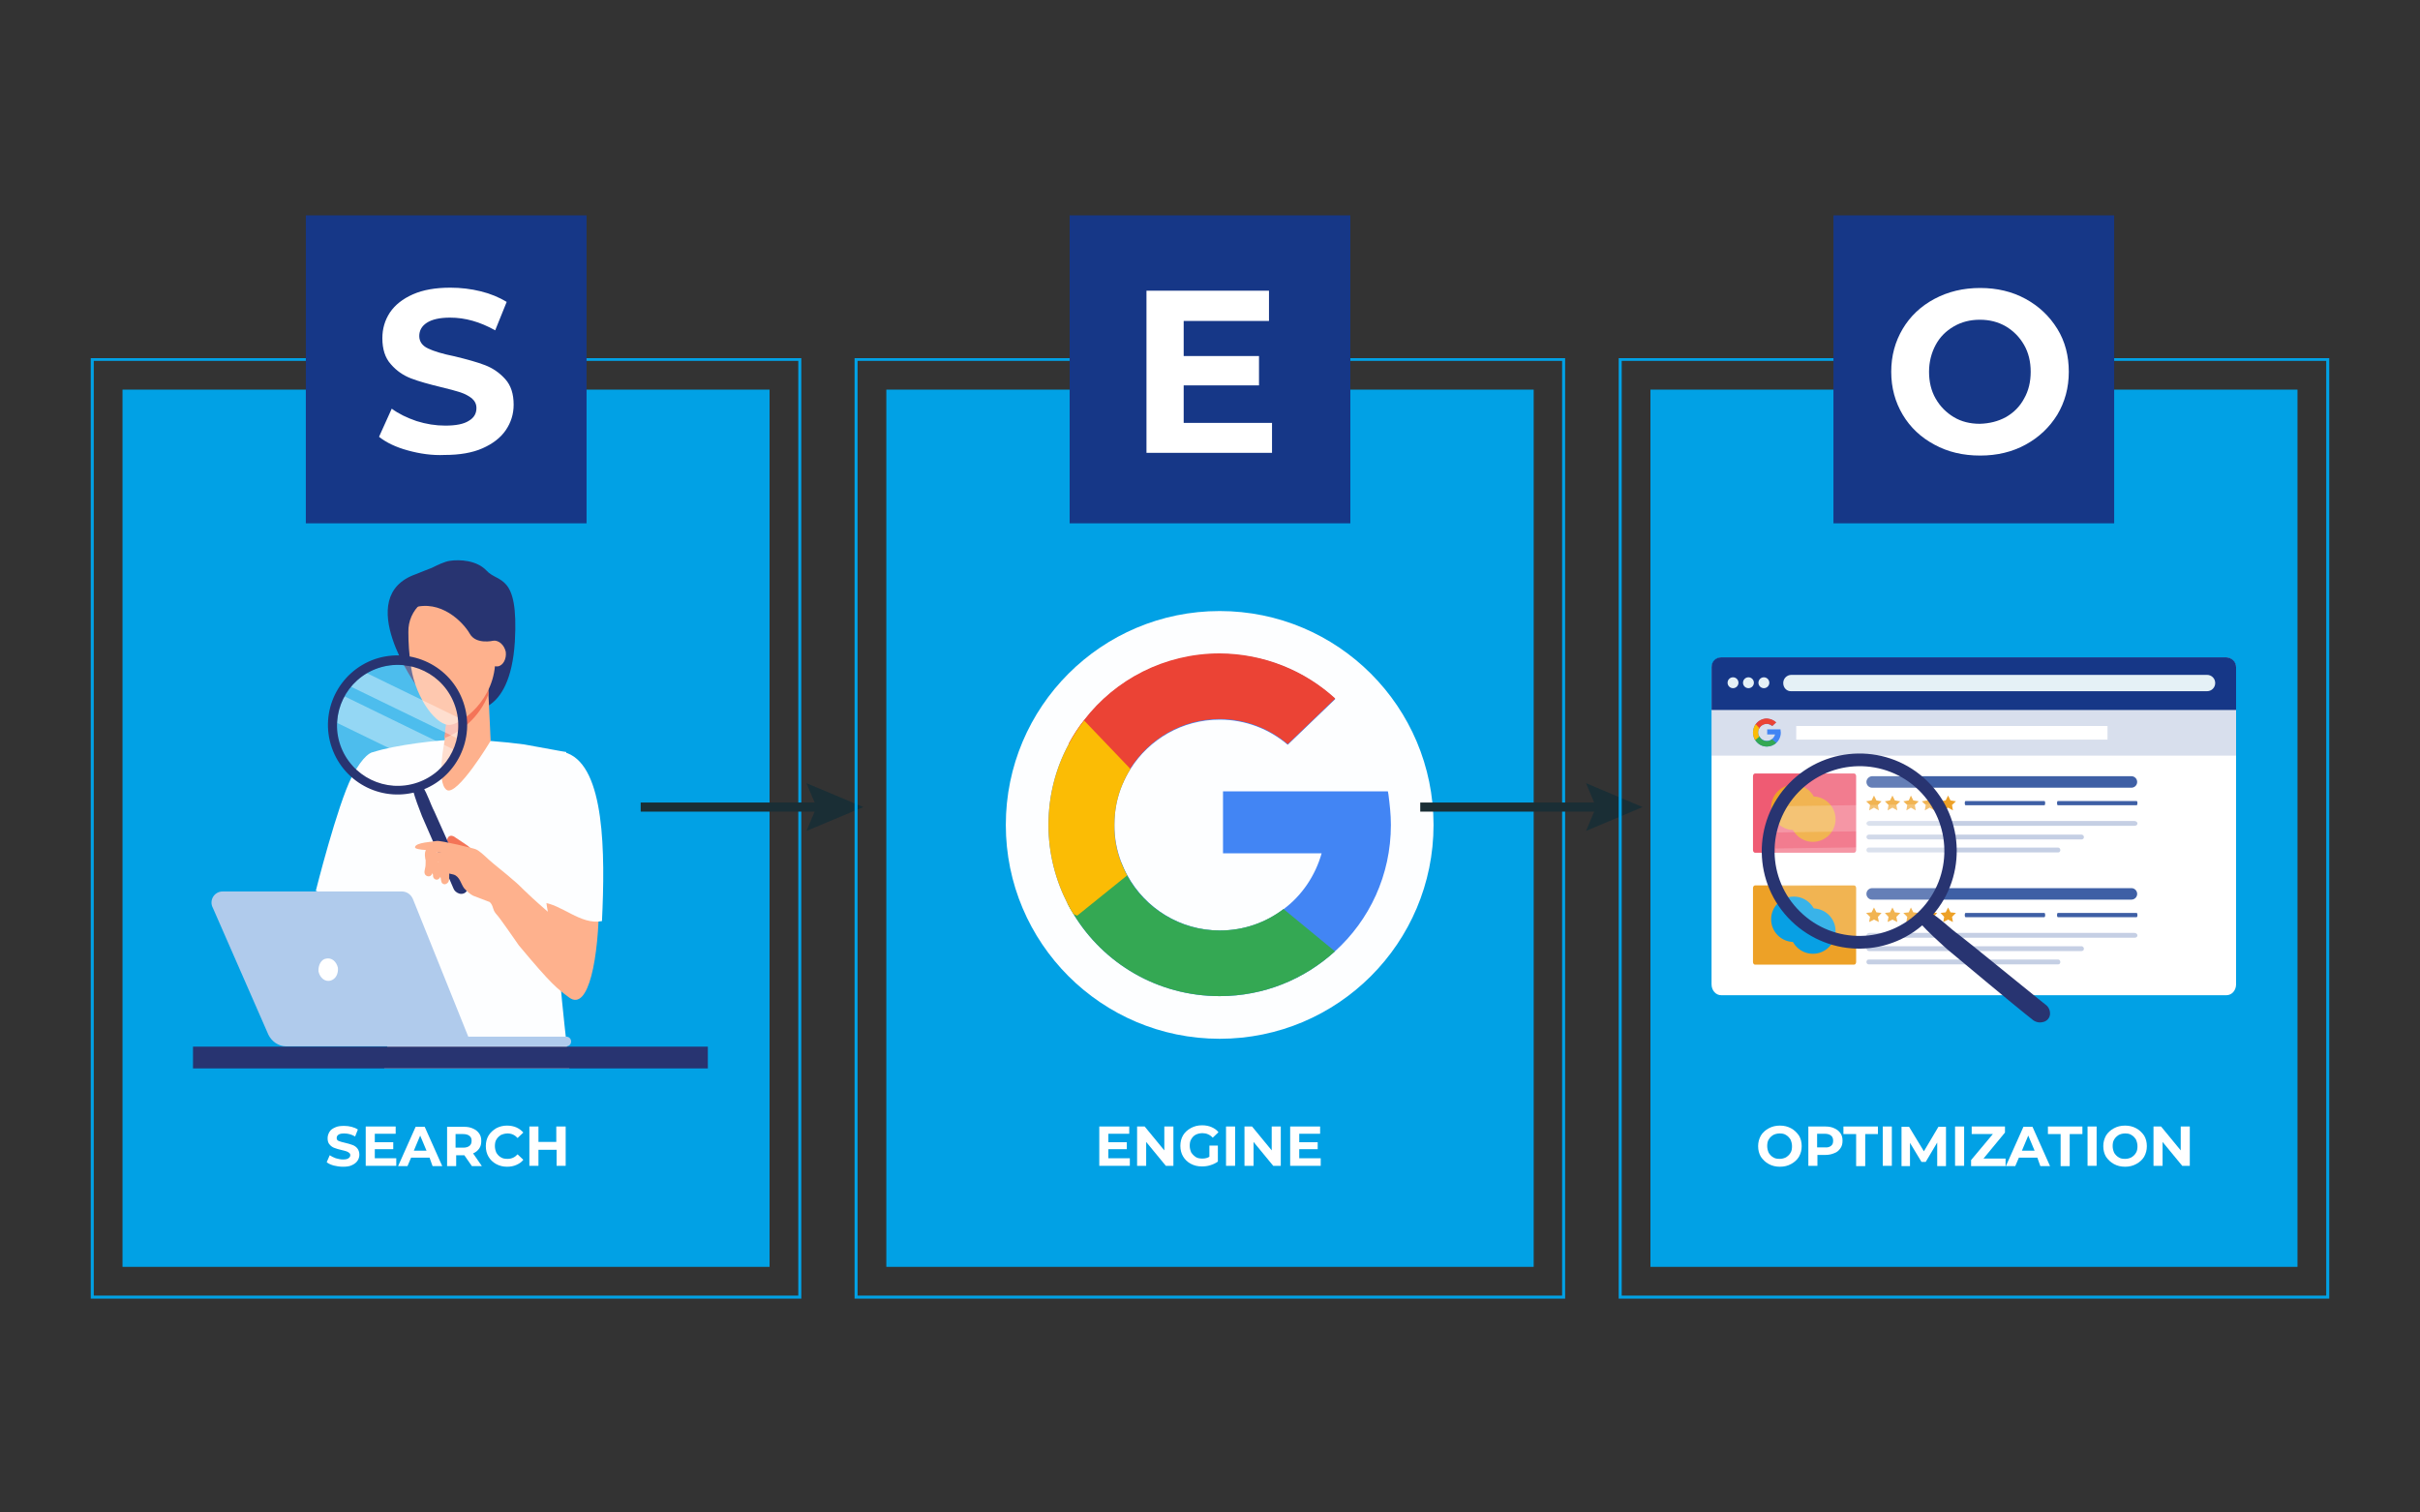 <svg xml:space="preserve" style="enable-background:new 0 0 800 500;" viewBox="0 0 800 500" y="0px" x="0px" xmlns:xlink="http://www.w3.org/1999/xlink" xmlns="http://www.w3.org/2000/svg" version="1.1">
<rect x="0" y="0" width="800" height="500" fill="#333333" stroke="none"/>
<style type="text/css">
	.st0{clip-path:url(#SVGID_00000121255683738439956660000016552191789768913805_);}
	.st1{fill:#EBF2F8;}
	.st2{fill:#01A1E5;}
	.st3{fill:#163787;}
	.st4{fill:#FFFFFF;}
	.st5{fill:#FDFEFF;}
	.st6{fill:#283471;}
	.st7{fill:#FEB18D;}
	.st8{fill:#F47458;}
	.st9{fill:#B0CBEC;}
	.st10{opacity:0.3;fill:#FFFFFF;enable-background:new    ;}
	.st11{opacity:0.4;fill:#FFFFFF;enable-background:new    ;}
	.st12{fill:#1A2E35;}
	.st13{fill:#4285F4;}
	.st14{fill:#EB4335;}
	.st15{fill:#34A853;}
	.st16{fill:#FBBC05;}
	.st17{opacity:0.2;}
	.st18{fill:#3E5FA5;}
	.st19{fill:#E5F1F6;}
	.st20{fill:#EF5B73;}
	.st21{fill:#EDA127;}
	.st22{opacity:0.3;}
	.st23{fill:#07A0E4;}
	.st24{opacity:0.2;fill:#FFFFFF;enable-background:new    ;}
	.st25{opacity:0.5;}
</style>
<g id="Layer_2">
	<g>
		<defs>
			<rect height="500" width="800" id="SVGID_1_"></rect>
		</defs>
		<clipPath id="SVGID_00000168830631817543538080000000482399150173976708_">
			
		</clipPath>
		
			<g style="clip-path:url(#SVGID_00000168830631817543538080000000482399150173976708_);" id="Layer_2_00000064339816070558718070000004075006429443890569_">
			<g>
				<g>
					<g>
						<path d="M495.5,553.9c0,0,72.5-3.9,64.2-64.7c-8.2-60.8-142.4-44.1-139,13.9C423.7,557.8,495.5,553.9,495.5,553.9
							z" class="st1"></path>
					</g>
					<path d="M713.5,316.1c0,0-43.7,80.3-98.7,102.5c-66.3,26.8-108.2-21.6-224.4,45.3S144.1,580.5,50.4,469
						s-70.6-291.8,27.3-355.9s176.9,4.8,263.2-31.9S444.8-38.2,563.4-44S831.2,120,713.5,316.1z" class="st1"></path>
				</g>
			</g>
		</g>
	</g>
</g>
<g id="Layer_1">
	<g>
		<g>
			<g>
				<path d="M264.9,429.3H30l0-310.9l234.9,0V429.3z M31,428.3h232.9V119.3l-232.9,0L31,428.3z" class="st2"></path>
			</g>
			<g>
				<polygon points="40.5,128.8 40.5,418.8 40.5,418.8 254.4,418.8 254.4,128.8 40.5,128.8" class="st2"></polygon>
			</g>
			<g>
				<rect height="101.8" width="92.8" class="st3" y="71.2" x="101.1"></rect>
			</g>
			<g>
				<path d="M134.8,148.9c-4-1.1-7.1-2.6-9.5-4.5l4.2-9.3c2.3,1.7,5,3,8.2,4.1c3.2,1,6.3,1.5,9.5,1.5
					c3.5,0,6.1-0.5,7.8-1.6c1.7-1,2.5-2.4,2.5-4.2c0-1.3-0.5-2.3-1.5-3.2c-1-0.8-2.3-1.5-3.8-2c-1.6-0.5-3.7-1.1-6.3-1.7
					c-4.1-1-7.4-1.9-10-2.9c-2.6-1-4.8-2.5-6.7-4.7c-1.9-2.1-2.8-5-2.8-8.6c0-3.1,0.8-5.9,2.5-8.5c1.7-2.5,4.2-4.5,7.6-6
					c3.4-1.5,7.5-2.2,12.4-2.2c3.4,0,6.8,0.4,10,1.2c3.3,0.8,6.1,2,8.6,3.5l-3.8,9.4c-5-2.8-9.9-4.2-14.9-4.2c-3.5,0-6,0.6-7.7,1.7
					c-1.7,1.1-2.5,2.6-2.5,4.4s1,3.2,2.9,4.1c1.9,0.9,4.8,1.8,8.8,2.6c4.1,1,7.4,1.9,10,2.9c2.6,1,4.8,2.5,6.7,4.6
					c1.9,2.1,2.8,4.9,2.8,8.5c0,3.1-0.9,5.9-2.6,8.4c-1.7,2.5-4.3,4.5-7.7,6c-3.4,1.5-7.6,2.2-12.5,2.2
					C142.9,150.6,138.8,150,134.8,148.9z" class="st4"></path>
			</g>
		</g>
		<g>
			<g>
				<path d="M123.6,248.6c-0.9,0-3.4,0.9-7.3,8.2c-4.8,9.4-11.9,37.7-11.9,37.7l21,8l2.7-5.9l4.6-45.5
					C132.7,251.1,124,248.6,123.6,248.6z" class="st5"></path>
			</g>
			<g>
				<path d="M128,346c0.7-6.9,1.2-14.8,0.1-18.6c-9.6-34-4.6-78.8-4.6-78.8c6.9-2.3,21.9-4.1,27.9-4.1
					c6.6,0,15.3,0.7,21.9,1.6c13.5,2.5,13.9,2.5,13.9,2.5s-0.2,32.7-3,42c-1.9,6.6,1.2,37.9,3.2,55.4c0.3,2.8,0.6,5.3,0.8,7.2h-61.2
					C127.4,351.1,127.7,348.6,128,346z" class="st5"></path>
			</g>
			<g>
				<g>
					<path d="M137.5,189.8c1.8-0.7,3.4-1.4,5.3-2.1c1.8-0.9,4.3-2.1,5.9-2.3c3.2-0.5,8.9-0.2,12.1,3.2
						c3.9,4.3,10.7,0.7,9.4,23.5c-1.6,25.6-15.5,22.8-15.8,22.4c-0.2-0.5-12.3-16.4-12.3-16.4s-4.1,9.4-4.1,9.1
						C137.8,226.9,116.3,197.2,137.5,189.8z" class="st6"></path>
				</g>
				<g>
					<path d="M148,236.2l-1.1,9.1c0,0-2.7,13.2,0.7,15.8c3.4,2.5,14.6-16.2,14.6-16.2l-1.1-23.3L148,236.2z" class="st7"></path>
				</g>
				<g>
					<path d="M161.5,229.4c-3,8-9.6,12.8-14.6,14.6l0.9-7.8l13-14.4L161.5,229.4z" class="st8"></path>
				</g>
				<g>
					<path d="M148.7,196.7c-7.3-1.1-13.9,4.8-13.7,12.3c0,3.2,0.2,7.3,0.9,11.6c1.6,10.5,8.7,19.9,13.2,19
						c4.6-0.9,16.4-10.1,14.4-24.9C162.4,205.6,156.5,197.8,148.7,196.7z" class="st7"></path>
				</g>
				<g>
					<path d="M160.4,216.6c0.5,2.3,2.3,3.9,4.1,3.7c1.8-0.2,3-2.5,2.7-4.8c-0.5-2.3-2.3-3.9-4.1-3.7
						C161.3,212,160.1,214.3,160.4,216.6z" class="st7"></path>
				</g>
				<g>
					<path d="M163.1,211.8c0,0-5.7,1.4-7.8-2.3c-2.1-3.7-9.6-11.6-19-8.5c-9.6,3.4,8.5-8,9.1-8s9.8,0,9.8,0
						s7.1,5.9,7.3,6.6c0.2,0.7,2.3,7.8,2.3,7.8L163.1,211.8z" class="st6"></path>
				</g>
			</g>
			<g>
				<g>
					<path d="M73.6,294.7h59.2c1.6,0,3,0.9,3.7,2.5l18.3,45.5h32.4c0.9,0,1.6,0.7,1.6,1.6l0,0c0,0.9-0.7,1.6-1.6,1.6
						H94.6c-2.5,0-4.8-1.6-5.9-3.9l-18.3-41.8C69,297.7,70.8,294.7,73.6,294.7z" class="st9"></path>
				</g>
				<g>
					<path d="M105.3,321.2c0.5,2.1,2.1,3.4,3.9,3c1.8-0.5,2.7-2.3,2.5-4.3c-0.5-2.1-2.1-3.4-3.9-3
						C106.2,317.1,105.1,319.1,105.3,321.2z" class="st4"></path>
				</g>
			</g>
			<g>
				<path d="M148,278.4c-0.4-0.8,0-1.9,0.9-2.1c0.6-0.1,1.2,0.2,1.7,0.6c1.1,0.7,2.2,1.5,3.3,2.2
					c0.6,0.4,1.2,0.8,1.7,1.4c0.3,0.3,0.5,0.7,0.7,1.1c0.1,0.2,0.2,0.5,0,0.8c-0.1,0.2-0.3,0.2-0.4,0.3c-0.8,0.3-1.8,0.2-2.6-0.1
					c-0.8-0.3-1.6-0.8-2.4-1.2C149.7,280.6,148.7,279.7,148,278.4z" class="st8"></path>
				<g>
					<g>
						<path d="M136.5,261.2c0.8,2.9,1.9,5.8,3,8.6c0.6,1.4,8.9,20.4,9.5,21.8l0.9,2.1c0.3,0.8,1,1.4,1.9,1.7
							c1,0.3,2.1-0.1,2.5-0.9c0.4-0.8,0.4-1.7,0-2.4l-1-2.1c-0.6-1.4-9.1-20.3-9.7-21.7c-1.4-2.7-2.2-5.7-3.9-8.3
							c-0.4-0.6-1.8-0.5-2.5-0.2C136.6,260.1,136.4,260.7,136.5,261.2L136.5,261.2z" class="st6"></path>
					</g>
					<g>
						<path d="M112,247c2.9,8.3,10.8,13.9,19.6,13.8c2.2,0,4.4-0.4,6.5-1.1c10.7-3.7,16.4-15.4,12.7-26.1
							c-3.7-10.7-15.4-16.4-26.1-12.7C114,224.5,108.3,236.2,112,247L112,247z" class="st10"></path>
						<path d="M116,227l35,17c0.1-0.3,0.1-0.6,0.2-0.9c0.3-1.9,0.4-3.9,0.2-5.9l0,0l-30.2-14.7
							C119.2,223.8,117.4,225.2,116,227z" class="st11"></path>
						<path d="M111.5,239l32.9,16c2.3-2,4.2-4.5,5.4-7.3l-35.9-17.5C112.4,232.9,111.6,235.9,111.5,239z" class="st11"></path>
						<path d="M123.9,217.9c-12,4.2-18.4,17.3-14.2,29.3c4.2,12,17.2,18.3,29.2,14.2c12-4.1,18.4-17.2,14.3-29.2
							C149.1,220.2,136,213.8,123.9,217.9C123.9,217.9,123.9,217.9,123.9,217.9z M138,258.7C138,258.7,138,258.7,138,258.7
							c-10.5,3.6-21.9-2-25.5-12.4c-3.6-10.4,2-21.8,12.4-25.4c10.5-3.6,21.9,1.9,25.5,12.4C154,243.7,148.5,255.1,138,258.7
							L138,258.7z" class="st6"></path>
					</g>
				</g>
				<path d="M188.2,329.8c-4-3-5.7-4.1-16.7-17.3c-1.8-2.5-6-8.8-7.6-10.5c-1.2-1.5-0.7-2.5-2-3.8l-5.5-2.1
					c-0.9-0.4-2.2-1.6-3-2.5c-1-1.3-1.4-3.9-3.5-4.5c-0.4-0.1-0.9-0.2-1.3-0.3c0,0,0,0-0.1,0c-0.8-0.2-1.7-0.2-2.6-0.2h-0.1
					c-0.2,0-0.4,0-0.5,0c-0.2,0-0.5,0-0.7,0c-0.1-0.2-0.3-0.4-0.4-0.6c-0.1-0.1-0.2-0.2-0.2-0.4c-0.1-0.2,0-0.5,0.1-0.7
					c0.1-0.2-0.3-0.4-0.5-0.5c-0.3-0.1-0.5-0.2-0.4-0.4c0.5-0.1-0.5-0.3,0-0.4c0,0-0.2-0.1-0.2-0.2c0.7-0.1-0.3-0.2,0.2-0.3
					c0.1,0,0.3,0,0.5,0c0.4,0,0.9,0,1.4-0.1c0.1,0,0.2,0,0.3,0c0.4,0,0.6,0,0.7,0h0c-0.2,0-0.4,0-0.6,0h-0.4c-0.4,0-0.9,0-1.3,0
					c-0.7,0-1.3,0-2,0c-0.3,0-0.6,0-0.9,0c0-0.2,0-0.3,0-0.5c0-0.1,0-0.3-0.1-0.4c0.2-0.9,0.7-2,1.6-2.2c0,0,0.1,0,0.1,0
					c0.2,0,0.3,0,0.4,0c0.2,0,0.5,0,0.7-0.1c1.7-0.1,3.5-0.3,4.8-0.5L145,281c0,0-2.2,0.1-4.2,0c-1.9-0.1-3.8-0.4-3.6-1
					c0.3-1.5,5.6-1.7,7.2-2c1.3-0.2,12.6,2.5,13,2.8c1.1,0.5,2.6,1.9,4.1,3.3c1.5,1.4,6.5,5.3,8,6.7c3.5,2.9,2.3,2.5,11.6,10.6
					c-3.4-17.8,1-49.8,7-47.5C201.7,259.1,201,339,188.2,329.8z" class="st7"></path>
				<path d="M149.1,281.5c-1.7,0.5-3.6-0.1-5.3,0.5c0,0,0,0,0,0c-0.1,0-0.2,0.1-0.2,0.1c-0.1,0.1-0.1,0.2-0.1,0.3
					c-0.2,0.7,0,1.5,0,2.2c0,0.2,0,0.3,0,0.5v0.1c0,0.4,0,0.8-0.1,1.2c0,0.4-0.1,0.7-0.1,1.1c-0.1,0.3-0.1,0.6-0.2,0.9
					c-0.2,0.5-0.5,1-0.9,1.2c-0.7,0.3-1.6-0.1-1.8-0.8c-0.2-0.5,0-1.1,0.1-1.7c0.2-0.7,0.2-1.4,0.2-2.2c0-0.2,0-0.3,0-0.5
					c0-0.1,0-0.3-0.1-0.4c-0.1-0.7-0.2-1.4-0.1-2c0-0.4,0.2-0.7,0.3-1.1c0.2-0.4,0.6-0.7,1-0.9c0.3-0.1,0.5-0.1,0.8-0.1
					c0.6,0,1.2-0.1,1.9-0.1c0.9-0.1,1.6,0.1,2.5,0.4c0.4,0.1,0.9,0.2,1.3,0.5C148.3,280.7,149.1,281.5,149.1,281.5z" class="st7"></path>
				<path d="M148.5,288.7c0,0.4,0,0.7,0,1.1c0,0.6,0,1.3-0.3,1.8c-0.2,0.3-0.6,0.6-1,0.7c-0.4,0.1-0.8-0.1-1.1-0.4
					c-0.2-0.3-0.2-0.6-0.3-0.9c-0.1-0.4-0.1-0.8-0.2-1.1c-0.2-0.6-0.4-1.3-0.7-1.8c-0.1-0.2-0.2-0.4-0.4-0.5
					c-0.1-0.1-0.2-0.2-0.2-0.4c-0.1-0.2,0-0.4,0.1-0.6c0.1-0.4,0.2-0.9,0.5-1.2c0.3-0.3,0.6-0.5,1.2-0.2l0,0
					c0.9,0.4,1.2,1.7,1.8,2.4c0.1,0.1,0.2,0.2,0.3,0.3c0.1,0.1,0.1,0.3,0.2,0.4C148.5,288.3,148.5,288.5,148.5,288.7z" class="st7"></path>
				<path d="M145.8,289.4c-0.2,0.5-0.5,1.1-1,1.3c-0.6,0.3-1.4-0.1-1.6-0.8c-0.1-0.3,0-0.6-0.1-0.8
					c-0.1-0.7-0.5-1.3-0.9-1.9c-0.5-0.8-0.9-1.7-0.9-2.6c0-0.1,0-0.3,0-0.4c0-0.8,0.5-2.2,1.5-2.4c0,0,0.1,0,0.1,0
					c0.6,0,1.7,0.7,2.2,1c0.5,0.3,0.8,0.9,1,1.4c0,0.1,0.1,0.3,0.1,0.4c0,0.1-1.5,0.1-1.5,0.1C144.9,285.6,146,288.8,145.8,289.4z" class="st7"></path>
			</g>
			<g>
				<path d="M199,304.5c1.1-22.8,0.9-50.7-11.4-55.5c-4.8-1.8-9.9,2.7-8.5,49.3C185.6,298.8,191.9,305.9,199,304.5z" class="st5"></path>
			</g>
		</g>
		<g>
			<rect height="7.2" width="170.2" class="st6" y="346" x="63.8"></rect>
		</g>
		<polygon points="285.4,266.8 266.6,258.9 269.3,265.3 211.8,265.3 211.8,268.3 269.3,268.3 266.6,274.7" class="st12"></polygon>
		<g>
			<path d="M110.3,385.3c-1-0.3-1.7-0.6-2.3-1.1l1-2.3c0.6,0.4,1.2,0.7,2,1c0.8,0.2,1.5,0.4,2.3,0.4
				c0.9,0,1.5-0.1,1.9-0.4s0.6-0.6,0.6-1c0-0.3-0.1-0.6-0.4-0.8c-0.2-0.2-0.6-0.4-0.9-0.5c-0.4-0.1-0.9-0.3-1.5-0.4
				c-1-0.2-1.8-0.5-2.4-0.7c-0.6-0.2-1.2-0.6-1.6-1.1c-0.5-0.5-0.7-1.2-0.7-2.1c0-0.8,0.2-1.4,0.6-2.1s1-1.1,1.9-1.5
				c0.8-0.4,1.8-0.5,3-0.5c0.8,0,1.6,0.1,2.4,0.3c0.8,0.2,1.5,0.5,2.1,0.9l-0.9,2.3c-1.2-0.7-2.4-1-3.6-1c-0.8,0-1.5,0.1-1.9,0.4
				s-0.6,0.6-0.6,1.1s0.2,0.8,0.7,1c0.5,0.2,1.2,0.4,2.1,0.6c1,0.2,1.8,0.5,2.4,0.7s1.2,0.6,1.6,1.1s0.7,1.2,0.7,2.1
				c0,0.7-0.2,1.4-0.6,2c-0.4,0.6-1,1.1-1.9,1.5c-0.8,0.4-1.8,0.5-3,0.5C112.2,385.7,111.2,385.5,110.3,385.3z" class="st4"></path>
			<path d="M131,383v2.4h-10.1v-13h9.9v2.4h-6.9v2.8h6.1v2.3h-6.1v3H131z" class="st4"></path>
			<path d="M142,382.7h-6.1l-1.2,2.8h-3.1l5.8-13h3l5.8,13h-3.2L142,382.7z M141,380.4l-2.1-5l-2.1,5H141z" class="st4"></path>
			<path d="M156,385.5l-2.5-3.6h-0.1h-2.6v3.6h-3v-13h5.6c1.2,0,2.2,0.2,3,0.6c0.9,0.4,1.5,0.9,2,1.6
				c0.5,0.7,0.7,1.5,0.7,2.5c0,1-0.2,1.8-0.7,2.5c-0.5,0.7-1.1,1.2-2,1.6l2.9,4.2H156z M155.2,375.5c-0.5-0.4-1.2-0.6-2.1-0.6h-2.5
				v4.5h2.5c0.9,0,1.6-0.2,2.1-0.6c0.5-0.4,0.7-1,0.7-1.7C155.9,376.4,155.7,375.9,155.2,375.5z" class="st4"></path>
			<path d="M164,384.8c-1.1-0.6-1.9-1.4-2.5-2.4c-0.6-1-0.9-2.2-0.9-3.5c0-1.3,0.3-2.5,0.9-3.5c0.6-1,1.5-1.8,2.5-2.4
				c1.1-0.6,2.3-0.9,3.6-0.9c1.1,0,2.2,0.2,3.1,0.6s1.7,1,2.3,1.7l-1.9,1.8c-0.9-1-2-1.5-3.3-1.5c-0.8,0-1.5,0.2-2.2,0.5
				c-0.6,0.4-1.1,0.8-1.5,1.5c-0.4,0.6-0.5,1.4-0.5,2.2s0.2,1.5,0.5,2.2c0.4,0.6,0.8,1.1,1.5,1.5c0.6,0.4,1.4,0.5,2.2,0.5
				c1.3,0,2.4-0.5,3.3-1.5l1.9,1.8c-0.6,0.8-1.4,1.3-2.3,1.7c-0.9,0.4-1.9,0.6-3.1,0.6C166.3,385.7,165.1,385.4,164,384.8z" class="st4"></path>
			<path d="M187,372.4v13h-3v-5.3H178v5.3h-3v-13h3v5.1h5.9v-5.1H187z" class="st4"></path>
		</g>
	</g>
	<g>
		<g>
			<g>
				<path d="M517.5,429.3H282.5l0-310.9l234.9,0V429.3z M283.5,428.3h232.9V119.3l-232.9,0L283.5,428.3z" class="st2"></path>
			</g>
			<g>
				<polygon points="293,128.8 293,418.8 293,418.8 507,418.8 507,128.8 293,128.8" class="st2"></polygon>
			</g>
			<g>
				<rect height="101.8" width="92.8" class="st3" y="71.2" x="353.6"></rect>
			</g>
			<g>
				<path d="M420.5,139.7v10H379V96.1h40.5v10h-28.2v11.6h24.9v9.7h-24.9v12.4H420.5z" class="st4"></path>
			</g>
		</g>
		<g>
			<circle r="70.7" cy="272.7" cx="403.2" class="st5"></circle>
		</g>
		<g>
			<path d="M373.5,383v2.4h-10.1v-13h9.9v2.4h-6.9v2.8h6.1v2.3h-6.1v3H373.5z" class="st4"></path>
			<path d="M387.9,372.4v13h-2.5l-6.5-7.9v7.9h-3v-13h2.5l6.5,7.9v-7.9H387.9z" class="st4"></path>
			<path d="M399.8,378.7h2.8v5.3c-0.7,0.5-1.5,0.9-2.5,1.2c-0.9,0.3-1.9,0.4-2.8,0.4c-1.4,0-2.6-0.3-3.7-0.9
				c-1.1-0.6-1.9-1.4-2.5-2.4c-0.6-1-0.9-2.2-0.9-3.5c0-1.3,0.3-2.5,0.9-3.5c0.6-1,1.5-1.8,2.6-2.4c1.1-0.6,2.3-0.9,3.7-0.9
				c1.1,0,2.2,0.2,3.1,0.6c0.9,0.4,1.7,0.9,2.3,1.7l-1.9,1.8c-0.9-1-2.1-1.5-3.4-1.5c-0.8,0-1.6,0.2-2.2,0.5
				c-0.6,0.3-1.1,0.8-1.5,1.5c-0.4,0.6-0.5,1.4-0.5,2.2c0,0.8,0.2,1.5,0.5,2.2c0.4,0.6,0.9,1.1,1.5,1.5c0.6,0.4,1.4,0.5,2.2,0.5
				c0.9,0,1.7-0.2,2.3-0.6V378.7z" class="st4"></path>
			<path d="M405.3,372.4h3v13h-3V372.4z" class="st4"></path>
			<path d="M423.4,372.4v13h-2.5l-6.5-7.9v7.9h-3v-13h2.5l6.5,7.9v-7.9H423.4z" class="st4"></path>
			<path d="M436.6,383v2.4h-10.1v-13h9.9v2.4h-6.9v2.8h6.1v2.3h-6.1v3H436.6z" class="st4"></path>
		</g>
		<g>
			<path d="M459.8,272.7c0,16.6-7.1,31.5-18.5,41.8c-10.1,9.2-23.4,14.8-38.1,14.8c-20.5,0-38.4-10.8-48.3-27.1
				c-0.7-1.1-1.4-2.3-2-3.5c-4-7.8-6.3-16.6-6.3-26c0-9.7,2.4-18.8,6.7-26.7c1.5-2.8,3.2-5.4,5.1-7.8c10.3-13.4,26.6-22,44.8-22
				c14.7,0,28.2,5.6,38.2,14.9l-15.7,15.1c-6.1-5.2-14-8.3-22.5-8.3c-12.4,0-23.3,6.5-29.5,16.3c-1,1.6-1.9,3.3-2.6,5
				c-1.8,4.2-2.7,8.7-2.7,13.5c0,4.4,0.8,8.5,2.3,12.4c0.6,1.5,1.2,2.9,2,4.3c5.9,10.8,17.4,18.2,30.6,18.2c7.9,0,15.2-2.6,21.1-7.1
				c6-4.5,10.4-11,12.5-18.4h-32.6v-20.5h54.5c0.1,0.3,0.1,0.7,0.2,1.1C459.4,265.9,459.8,269.2,459.8,272.7z" class="st13"></path>
			<path d="M441.4,230.9l-15.7,15.1c-6.1-5.2-14-8.3-22.5-8.3c-12.4,0-23.3,6.5-29.5,16.3c-1,1.6-1.9,3.3-2.6,5
				c-4.9-3.6-12.9-9.6-17.8-13.2c1.5-2.8,3.2-5.4,5.1-7.8c10.3-13.4,26.6-22,44.8-22C417.9,216.1,431.3,221.7,441.4,230.9z" class="st14"></path>
			<path d="M441.3,314.5c-10.1,9.2-23.4,14.8-38.1,14.8c-20.5,0-38.4-10.8-48.3-27.1c-0.7-1.1-1.4-2.3-2-3.5l17.7-13.6
				c0.6,1.5,1.2,2.9,2,4.3c5.9,10.8,17.4,18.2,30.6,18.2c7.9,0,15.2-2.6,21.1-7.1L441.3,314.5z" class="st15"></path>
			<path d="M370.6,285.1c0.6,1.5,1.2,2.9,2,4.3l-16.5,13.3l-1.2-0.5c-0.7-1.1-1.4-2.3-2-3.5c-4-7.8-6.3-16.6-6.3-26
				c0-9.7,2.4-18.8,6.7-26.7c1.5-2.8,3.2-5.4,5.1-7.8l15.3,16c-1,1.6-1.9,3.3-2.6,5c-1.8,4.2-2.7,8.7-2.7,13.5
				C368.3,277,369.1,281.2,370.6,285.1z" class="st16"></path>
		</g>
		<polygon points="543,266.8 524.3,258.9 527,265.3 469.5,265.3 469.5,268.3 527,268.3 524.3,274.7" class="st12"></polygon>
	</g>
	<g>
		<g>
			<g>
				<path d="M770,429.3H535.1l0-310.9l234.9,0V429.3z M536.1,428.3H769V119.3l-232.9,0L536.1,428.3z" class="st2"></path>
			</g>
			<g>
				<polygon points="545.6,128.8 545.6,418.8 545.6,418.8 759.5,418.8 759.5,128.8 545.6,128.8" class="st2"></polygon>
			</g>
			<g>
				<rect height="101.8" width="92.8" class="st3" y="71.2" x="606.1"></rect>
			</g>
			<g>
				<path d="M639.5,147c-4.5-2.4-8-5.7-10.5-9.9c-2.5-4.2-3.8-8.9-3.8-14.2c0-5.3,1.3-10,3.8-14.2
					c2.5-4.2,6-7.5,10.5-9.9c4.5-2.4,9.5-3.6,15.1-3.6c5.6,0,10.6,1.2,15,3.6c4.4,2.4,7.9,5.7,10.5,9.9c2.6,4.2,3.8,9,3.8,14.2
					c0,5.3-1.3,10-3.8,14.2c-2.6,4.2-6.1,7.5-10.5,9.9c-4.4,2.4-9.4,3.6-15,3.6C648.9,150.6,643.9,149.4,639.5,147z M663.1,137.9
					c2.6-1.5,4.6-3.5,6-6.1c1.5-2.6,2.2-5.6,2.2-8.9c0-3.3-0.7-6.3-2.2-8.9c-1.5-2.6-3.5-4.6-6-6.1c-2.6-1.5-5.4-2.2-8.6-2.2
					c-3.2,0-6,0.7-8.6,2.2c-2.6,1.5-4.6,3.5-6,6.1s-2.2,5.6-2.2,8.9c0,3.3,0.7,6.3,2.2,8.9c1.5,2.6,3.5,4.6,6,6.1s5.4,2.2,8.6,2.2
					C657.7,140,660.5,139.3,663.1,137.9z" class="st4"></path>
			</g>
		</g>
		<g>
			<g>
				<g>
					<path d="M739.2,221v104.4c0,2-1.4,3.6-3.2,3.6H569c-1.8,0-3.2-1.6-3.2-3.6V221c0-2,1.4-3.6,3.2-3.6h167
						C737.8,217.4,739.2,219,739.2,221z" class="st4"></path>
				</g>
				<g class="st17">
					<path d="M739.2,235.2v14.6H565.8v-14.6c0-1.8,1.4-3.3,3.2-3.3h167C737.8,231.9,739.2,233.4,739.2,235.2z" class="st18"></path>
				</g>
				<g>
					<path d="M739.2,220.5v14.2H565.8v-14.2c0-1.8,1.4-3.2,3.2-3.2h167C737.8,217.4,739.2,218.8,739.2,220.5z" class="st3"></path>
				</g>
				<g>
					<path d="M589.5,225.8L589.5,225.8c0-1.5,1.2-2.7,2.7-2.7h137.4c1.5,0,2.7,1.2,2.7,2.7l0,0c0,1.5-1.2,2.7-2.7,2.7
						H592.2C590.7,228.6,589.5,227.4,589.5,225.8z" class="st19"></path>
				</g>
				<g>
					<circle r="1.8" cy="225.7" cx="572.9" class="st19"></circle>
				</g>
				<g>
					<circle r="1.8" cy="225.7" cx="578" class="st19"></circle>
				</g>
				<g>
					<circle r="1.8" cy="225.7" cx="583.1" class="st19"></circle>
				</g>
				<g>
					<path d="M588.7,242.2c0,1.3-0.6,2.6-1.5,3.4c-0.8,0.7-1.9,1.2-3.1,1.2c-1.7,0-3.1-0.9-3.9-2.2
						c-0.1-0.1-0.1-0.2-0.2-0.3c-0.3-0.6-0.5-1.3-0.5-2.1c0-0.8,0.2-1.5,0.5-2.2c0.1-0.2,0.3-0.4,0.4-0.6c0.8-1.1,2.2-1.8,3.6-1.8
						c1.2,0,2.3,0.5,3.1,1.2l-1.3,1.2c-0.5-0.4-1.1-0.7-1.8-0.7c-1,0-1.9,0.5-2.4,1.3c-0.1,0.1-0.2,0.3-0.2,0.4
						c-0.1,0.3-0.2,0.7-0.2,1.1c0,0.4,0.1,0.7,0.2,1c0,0.1,0.1,0.2,0.2,0.3c0.5,0.9,1.4,1.5,2.5,1.5c0.6,0,1.2-0.2,1.7-0.6
						c0.5-0.4,0.8-0.9,1-1.5h-2.6v-1.7h4.4c0,0,0,0.1,0,0.1C588.6,241.6,588.7,241.9,588.7,242.2z" class="st13"></path>
					<path d="M587.2,238.8l-1.3,1.2c-0.5-0.4-1.1-0.7-1.8-0.7c-1,0-1.9,0.5-2.4,1.3c-0.1,0.1-0.2,0.3-0.2,0.4
						c-0.4-0.3-1-0.8-1.4-1.1c0.1-0.2,0.3-0.4,0.4-0.6c0.8-1.1,2.2-1.8,3.6-1.8C585.3,237.6,586.3,238,587.2,238.8z" class="st14"></path>
					<path d="M587.2,245.6c-0.8,0.7-1.9,1.2-3.1,1.2c-1.7,0-3.1-0.9-3.9-2.2c-0.1-0.1-0.1-0.2-0.2-0.3l1.4-1.1
						c0,0.1,0.1,0.2,0.2,0.3c0.5,0.9,1.4,1.5,2.5,1.5c0.6,0,1.2-0.2,1.7-0.6L587.2,245.6z" class="st15"></path>
					<path d="M581.4,243.2c0,0.1,0.1,0.2,0.2,0.3l-1.3,1.1l-0.1,0c-0.1-0.1-0.1-0.2-0.2-0.3c-0.3-0.6-0.5-1.3-0.5-2.1
						c0-0.8,0.2-1.5,0.5-2.2c0.1-0.2,0.3-0.4,0.4-0.6l1.2,1.3c-0.1,0.1-0.2,0.3-0.2,0.4c-0.1,0.3-0.2,0.7-0.2,1.1
						C581.2,242.5,581.3,242.9,581.4,243.2z" class="st16"></path>
				</g>
				<g>
					<g>
						<g>
							<path d="M580.2,255.7h32.7c0.4,0,0.7,0.4,0.7,0.9V281c0,0.5-0.3,0.9-0.7,0.9h-32.7c-0.4,0-0.7-0.4-0.7-0.9
								v-24.4C579.5,256.1,579.8,255.7,580.2,255.7z" class="st20"></path>
						</g>
						<circle r="7.5" cy="266.9" cx="593" class="st21"></circle>
						<circle r="7.5" cy="270.8" cx="599.3" class="st21"></circle>
					</g>
					<g>
						<g>
							<path d="M618.9,256.6h85.7c1.1,0,1.9,0.9,1.9,1.9v0c0,1.1-0.9,1.9-1.9,1.9h-85.7c-1.1,0-1.9-0.9-1.9-1.9v0
								C617,257.5,617.9,256.6,618.9,256.6z" class="st18"></path>
						</g>
						<g>
							<g>
								<path d="M680.3,264.8h26c0.2,0,0.3,0.3,0.3,0.7l0,0c0,0.4-0.1,0.7-0.3,0.7h-26c-0.2,0-0.3-0.3-0.3-0.7l0,0
									C680,265.1,680.1,264.8,680.3,264.8z" class="st18"></path>
							</g>
							<g>
								<path d="M649.8,264.8h26c0.2,0,0.3,0.3,0.3,0.7l0,0c0,0.4-0.1,0.7-0.3,0.7h-26c-0.2,0-0.3-0.3-0.3-0.7l0,0
									C649.5,265.1,649.6,264.8,649.8,264.8z" class="st18"></path>
							</g>
						</g>
						<g class="st22">
							<g>
								<path d="M618,271.4h87.6c0.5,0,1,0.4,1,0.8l0,0c0,0.5-0.4,0.8-1,0.8H618c-0.5,0-1-0.4-1-0.8l0,0
									C617,271.8,617.5,271.4,618,271.4z" class="st18"></path>
							</g>
							<g>
								<path d="M617.8,275.9h70.3c0.4,0,0.8,0.4,0.8,0.8l0,0c0,0.5-0.3,0.8-0.8,0.8h-70.3c-0.4,0-0.8-0.4-0.8-0.8l0,0
									C617,276.3,617.4,275.9,617.8,275.9z" class="st18"></path>
							</g>
							<g>
								<path d="M617.7,280.2h62.7c0.4,0,0.7,0.4,0.7,0.8l0,0c0,0.5-0.3,0.8-0.7,0.8h-62.7c-0.4,0-0.7-0.4-0.7-0.8l0,0
									C617,280.6,617.3,280.2,617.7,280.2z" class="st18"></path>
							</g>
						</g>
						<g>
							<polygon points="619.5,263 620.3,264.6 622,264.9 620.8,266.1 621.1,267.9 619.5,267 617.9,267.9 618.2,266.1 
								616.9,264.9 618.7,264.6" class="st21"></polygon>
							<polygon points="625.6,263 626.4,264.6 628.2,264.9 626.9,266.1 627.2,267.9 625.6,267 624,267.9 624.3,266.1 
								623.1,264.9 624.8,264.6" class="st21"></polygon>
							<polygon points="631.7,263 632.5,264.6 634.3,264.9 633,266.1 633.3,267.9 631.7,267 630.2,267.9 630.5,266.1 
								629.2,264.9 631,264.6" class="st21"></polygon>
							<polygon points="637.9,263 638.7,264.6 640.4,264.9 639.2,266.1 639.5,267.9 637.9,267 636.3,267.9 
								636.6,266.1 635.3,264.9 637.1,264.6" class="st21"></polygon>
							<polygon points="644,263 644.8,264.6 646.6,264.9 645.3,266.1 645.6,267.9 644,267 642.4,267.9 642.7,266.1 
								641.5,264.9 643.2,264.6" class="st21"></polygon>
						</g>
					</g>
				</g>
				<g>
					<g>
						<g>
							<path d="M580.2,292.7h32.7c0.4,0,0.7,0.4,0.7,0.9v24.4c0,0.5-0.3,0.9-0.7,0.9h-32.7c-0.4,0-0.7-0.4-0.7-0.9
								v-24.4C579.5,293.1,579.8,292.7,580.2,292.7z" class="st21"></path>
						</g>
						<circle r="7.5" cy="303.9" cx="593" class="st23"></circle>
						<circle r="7.5" cy="307.8" cx="599.3" class="st23"></circle>
					</g>
					<g>
						<g>
							<path d="M618.9,293.6h85.7c1.1,0,1.9,0.9,1.9,1.9l0,0c0,1.1-0.9,1.9-1.9,1.9h-85.7c-1.1,0-1.9-0.9-1.9-1.9l0,0
								C617,294.4,617.9,293.6,618.9,293.6z" class="st18"></path>
						</g>
						<g>
							<g>
								<path d="M680.3,301.8h26c0.2,0,0.3,0.3,0.3,0.7l0,0c0,0.4-0.1,0.7-0.3,0.7h-26c-0.2,0-0.3-0.3-0.3-0.7l0,0
									C680,302.1,680.1,301.8,680.3,301.8z" class="st18"></path>
							</g>
							<g>
								<path d="M649.8,301.8h26c0.2,0,0.3,0.3,0.3,0.7l0,0c0,0.4-0.1,0.7-0.3,0.7h-26c-0.2,0-0.3-0.3-0.3-0.7l0,0
									C649.5,302.1,649.6,301.8,649.8,301.8z" class="st18"></path>
							</g>
						</g>
						<g class="st22">
							<g>
								<path d="M618,308.4h87.6c0.5,0,1,0.4,1,0.8l0,0c0,0.5-0.4,0.8-1,0.8H618c-0.5,0-1-0.4-1-0.8l0,0
									C617,308.8,617.5,308.4,618,308.4z" class="st18"></path>
							</g>
							<g>
								<path d="M617.8,312.8h70.3c0.4,0,0.8,0.4,0.8,0.8l0,0c0,0.5-0.3,0.8-0.8,0.8h-70.3c-0.4,0-0.8-0.4-0.8-0.8l0,0
									C617,313.2,617.4,312.8,617.8,312.8z" class="st18"></path>
							</g>
							<g>
								<path d="M617.7,317.2h62.7c0.4,0,0.7,0.4,0.7,0.8l0,0c0,0.5-0.3,0.8-0.7,0.8h-62.7c-0.4,0-0.7-0.4-0.7-0.8l0,0
									C617,317.6,617.3,317.2,617.7,317.2z" class="st18"></path>
							</g>
						</g>
						<g>
							<polygon points="619.5,300 620.3,301.6 622,301.8 620.8,303.1 621.1,304.8 619.5,304 617.9,304.8 618.2,303.1 
								616.9,301.8 618.7,301.6" class="st21"></polygon>
							<polygon points="625.6,300 626.4,301.6 628.2,301.8 626.9,303.1 627.2,304.8 625.6,304 624,304.8 624.3,303.1 
								623.1,301.8 624.8,301.6" class="st21"></polygon>
							<polygon points="631.7,300 632.5,301.6 634.3,301.8 633,303.1 633.3,304.8 631.7,304 630.2,304.8 630.5,303.1 
								629.2,301.8 631,301.6" class="st21"></polygon>
							<polygon points="637.9,300 638.7,301.6 640.4,301.8 639.2,303.1 639.5,304.8 637.9,304 636.3,304.8 
								636.6,303.1 635.3,301.8 637.1,301.6" class="st21"></polygon>
							<polygon points="644,300 644.8,301.6 646.6,301.8 645.3,303.1 645.6,304.8 644,304 642.4,304.8 642.7,303.1 
								641.5,301.8 643.2,301.6" class="st21"></polygon>
						</g>
					</g>
				</g>
				<rect height="4.5" width="102.9" class="st4" y="240" x="593.8"></rect>
			</g>
			<g>
				<g>
					<path d="M634.6,305c2.8,3.1,6,6,9.1,8.8c1.6,1.4,23.9,19.9,25.6,21.2l2.5,2c0.9,0.8,2.2,1.2,3.4,0.9
						c1.4-0.2,2.5-1.4,2.5-2.8c0-1.2-0.5-2.3-1.5-3l-2.5-2c-1.7-1.3-24.2-19.7-25.9-20.9c-3.5-2.5-6.4-5.7-10.1-7.8
						c-0.8-0.5-2.6,0.5-3.2,1.4C634,303.5,634,304.4,634.6,305L634.6,305z" class="st6"></path>
				</g>
				<g>
					<path d="M595,302.7c8.9,8.6,22.2,10.6,33.2,4.9c2.8-1.4,5.3-3.3,7.4-5.5c11.1-11.4,10.8-29.6-0.6-40.7
						c-11.4-11.1-29.6-10.8-40.7,0.6C583.3,273.4,583.6,291.6,595,302.7L595,302.7z" class="st24"></path>
					<g class="st25">
						<path d="M587.3,275.2l54.4-0.8c-0.1-0.4-0.2-0.8-0.3-1.2c-0.8-2.6-2-5.1-3.5-7.4l0,0l-47,0.7
							C589.3,269.1,588,272.1,587.3,275.2z" class="st11"></path>
						<path d="M589.3,293l51.2-0.8c1.7-3.9,2.4-8.2,2.2-12.5l-55.9,0.8C586.6,284.8,587.5,289.1,589.3,293z" class="st11"></path>
					</g>
					<path d="M591.5,258.9c-12.4,12.8-12.1,33.2,0.7,45.6c12.8,12.4,33.1,12.1,45.5-0.7c12.4-12.7,12.2-33.1-0.6-45.6
						C624.4,245.8,604,246.1,591.5,258.9C591.5,258.8,591.5,258.9,591.5,258.9z M634.8,300.9C634.8,300.9,634.8,300.9,634.8,300.9
						c-10.8,11.1-28.6,11.4-39.7,0.5c-11.1-10.8-11.3-28.5-0.5-39.6c10.8-11.1,28.6-11.4,39.7-0.6
						C645.4,272.1,645.6,289.8,634.8,300.9L634.8,300.9z" class="st6"></path>
				</g>
			</g>
		</g>
		<g>
			<path d="M584.7,384.8c-1.1-0.6-1.9-1.4-2.6-2.4c-0.6-1-0.9-2.2-0.9-3.5c0-1.3,0.3-2.4,0.9-3.5c0.6-1,1.5-1.8,2.6-2.4
				s2.3-0.9,3.7-0.9s2.6,0.3,3.7,0.9s1.9,1.4,2.6,2.4c0.6,1,0.9,2.2,0.9,3.5c0,1.3-0.3,2.4-0.9,3.5c-0.6,1-1.5,1.8-2.6,2.4
				s-2.3,0.9-3.7,0.9S585.8,385.4,584.7,384.8z M590.4,382.6c0.6-0.4,1.1-0.8,1.5-1.5c0.4-0.6,0.5-1.4,0.5-2.2s-0.2-1.5-0.5-2.2
				c-0.4-0.6-0.8-1.1-1.5-1.5c-0.6-0.4-1.3-0.5-2.1-0.5s-1.5,0.2-2.1,0.5c-0.6,0.4-1.1,0.8-1.5,1.5c-0.4,0.6-0.5,1.4-0.5,2.2
				s0.2,1.5,0.5,2.2c0.4,0.6,0.8,1.1,1.5,1.5c0.6,0.4,1.3,0.5,2.1,0.5S589.8,382.9,590.4,382.6z" class="st4"></path>
			<path d="M606.4,373c0.9,0.4,1.5,0.9,2,1.6c0.5,0.7,0.7,1.5,0.7,2.5c0,1-0.2,1.8-0.7,2.5s-1.1,1.3-2,1.6
				c-0.9,0.4-1.9,0.6-3,0.6h-2.6v3.6h-3v-13h5.6C604.6,372.4,605.6,372.6,606.4,373z M605.3,378.8c0.5-0.4,0.7-0.9,0.7-1.7
				c0-0.7-0.2-1.3-0.7-1.7c-0.5-0.4-1.2-0.6-2.1-0.6h-2.5v4.5h2.5C604.1,379.4,604.8,379.2,605.3,378.8z" class="st4"></path>
			<path d="M613.6,374.9h-4.2v-2.5h11.4v2.5h-4.2v10.6h-3V374.9z" class="st4"></path>
			<path d="M622.4,372.4h3v13h-3V372.4z" class="st4"></path>
			<path d="M640.4,385.5l0-7.8l-3.8,6.4h-1.4l-3.8-6.3v7.7h-2.8v-13h2.5l4.9,8.1l4.8-8.1h2.5l0,13H640.4z" class="st4"></path>
			<path d="M646.3,372.4h3v13h-3V372.4z" class="st4"></path>
			<path d="M663,383v2.5h-11.4v-2l7.2-8.6h-7v-2.5h11v2l-7.1,8.6H663z" class="st4"></path>
			<path d="M673.5,382.7h-6.1l-1.2,2.8h-3.1l5.8-13h3l5.8,13h-3.2L673.5,382.7z M672.6,380.4l-2.1-5l-2.1,5H672.6z" class="st4"></path>
			<path d="M681.2,374.9h-4.2v-2.5h11.4v2.5h-4.2v10.6h-3V374.9z" class="st4"></path>
			<path d="M690.1,372.4h3v13h-3V372.4z" class="st4"></path>
			<path d="M698.8,384.8c-1.1-0.6-1.9-1.4-2.6-2.4c-0.6-1-0.9-2.2-0.9-3.5c0-1.3,0.3-2.4,0.9-3.5c0.6-1,1.5-1.8,2.6-2.4
				s2.3-0.9,3.7-0.9s2.6,0.3,3.7,0.9s1.9,1.4,2.6,2.4c0.6,1,0.9,2.2,0.9,3.5c0,1.3-0.3,2.4-0.9,3.5c-0.6,1-1.5,1.8-2.6,2.4
				s-2.3,0.9-3.7,0.9S699.9,385.4,698.8,384.8z M704.6,382.6c0.6-0.4,1.1-0.8,1.5-1.5c0.4-0.6,0.5-1.4,0.5-2.2s-0.2-1.5-0.5-2.2
				c-0.4-0.6-0.8-1.1-1.5-1.5c-0.6-0.4-1.3-0.5-2.1-0.5s-1.5,0.2-2.1,0.5c-0.6,0.4-1.1,0.8-1.5,1.5c-0.4,0.6-0.5,1.4-0.5,2.2
				s0.2,1.5,0.5,2.2c0.4,0.6,0.8,1.1,1.5,1.5c0.6,0.4,1.3,0.5,2.1,0.5S704,382.9,704.6,382.6z" class="st4"></path>
			<path d="M723.9,372.4v13h-2.5l-6.5-7.9v7.9h-3v-13h2.5l6.5,7.9v-7.9H723.9z" class="st4"></path>
		</g>
	</g>
</g>
</svg>
